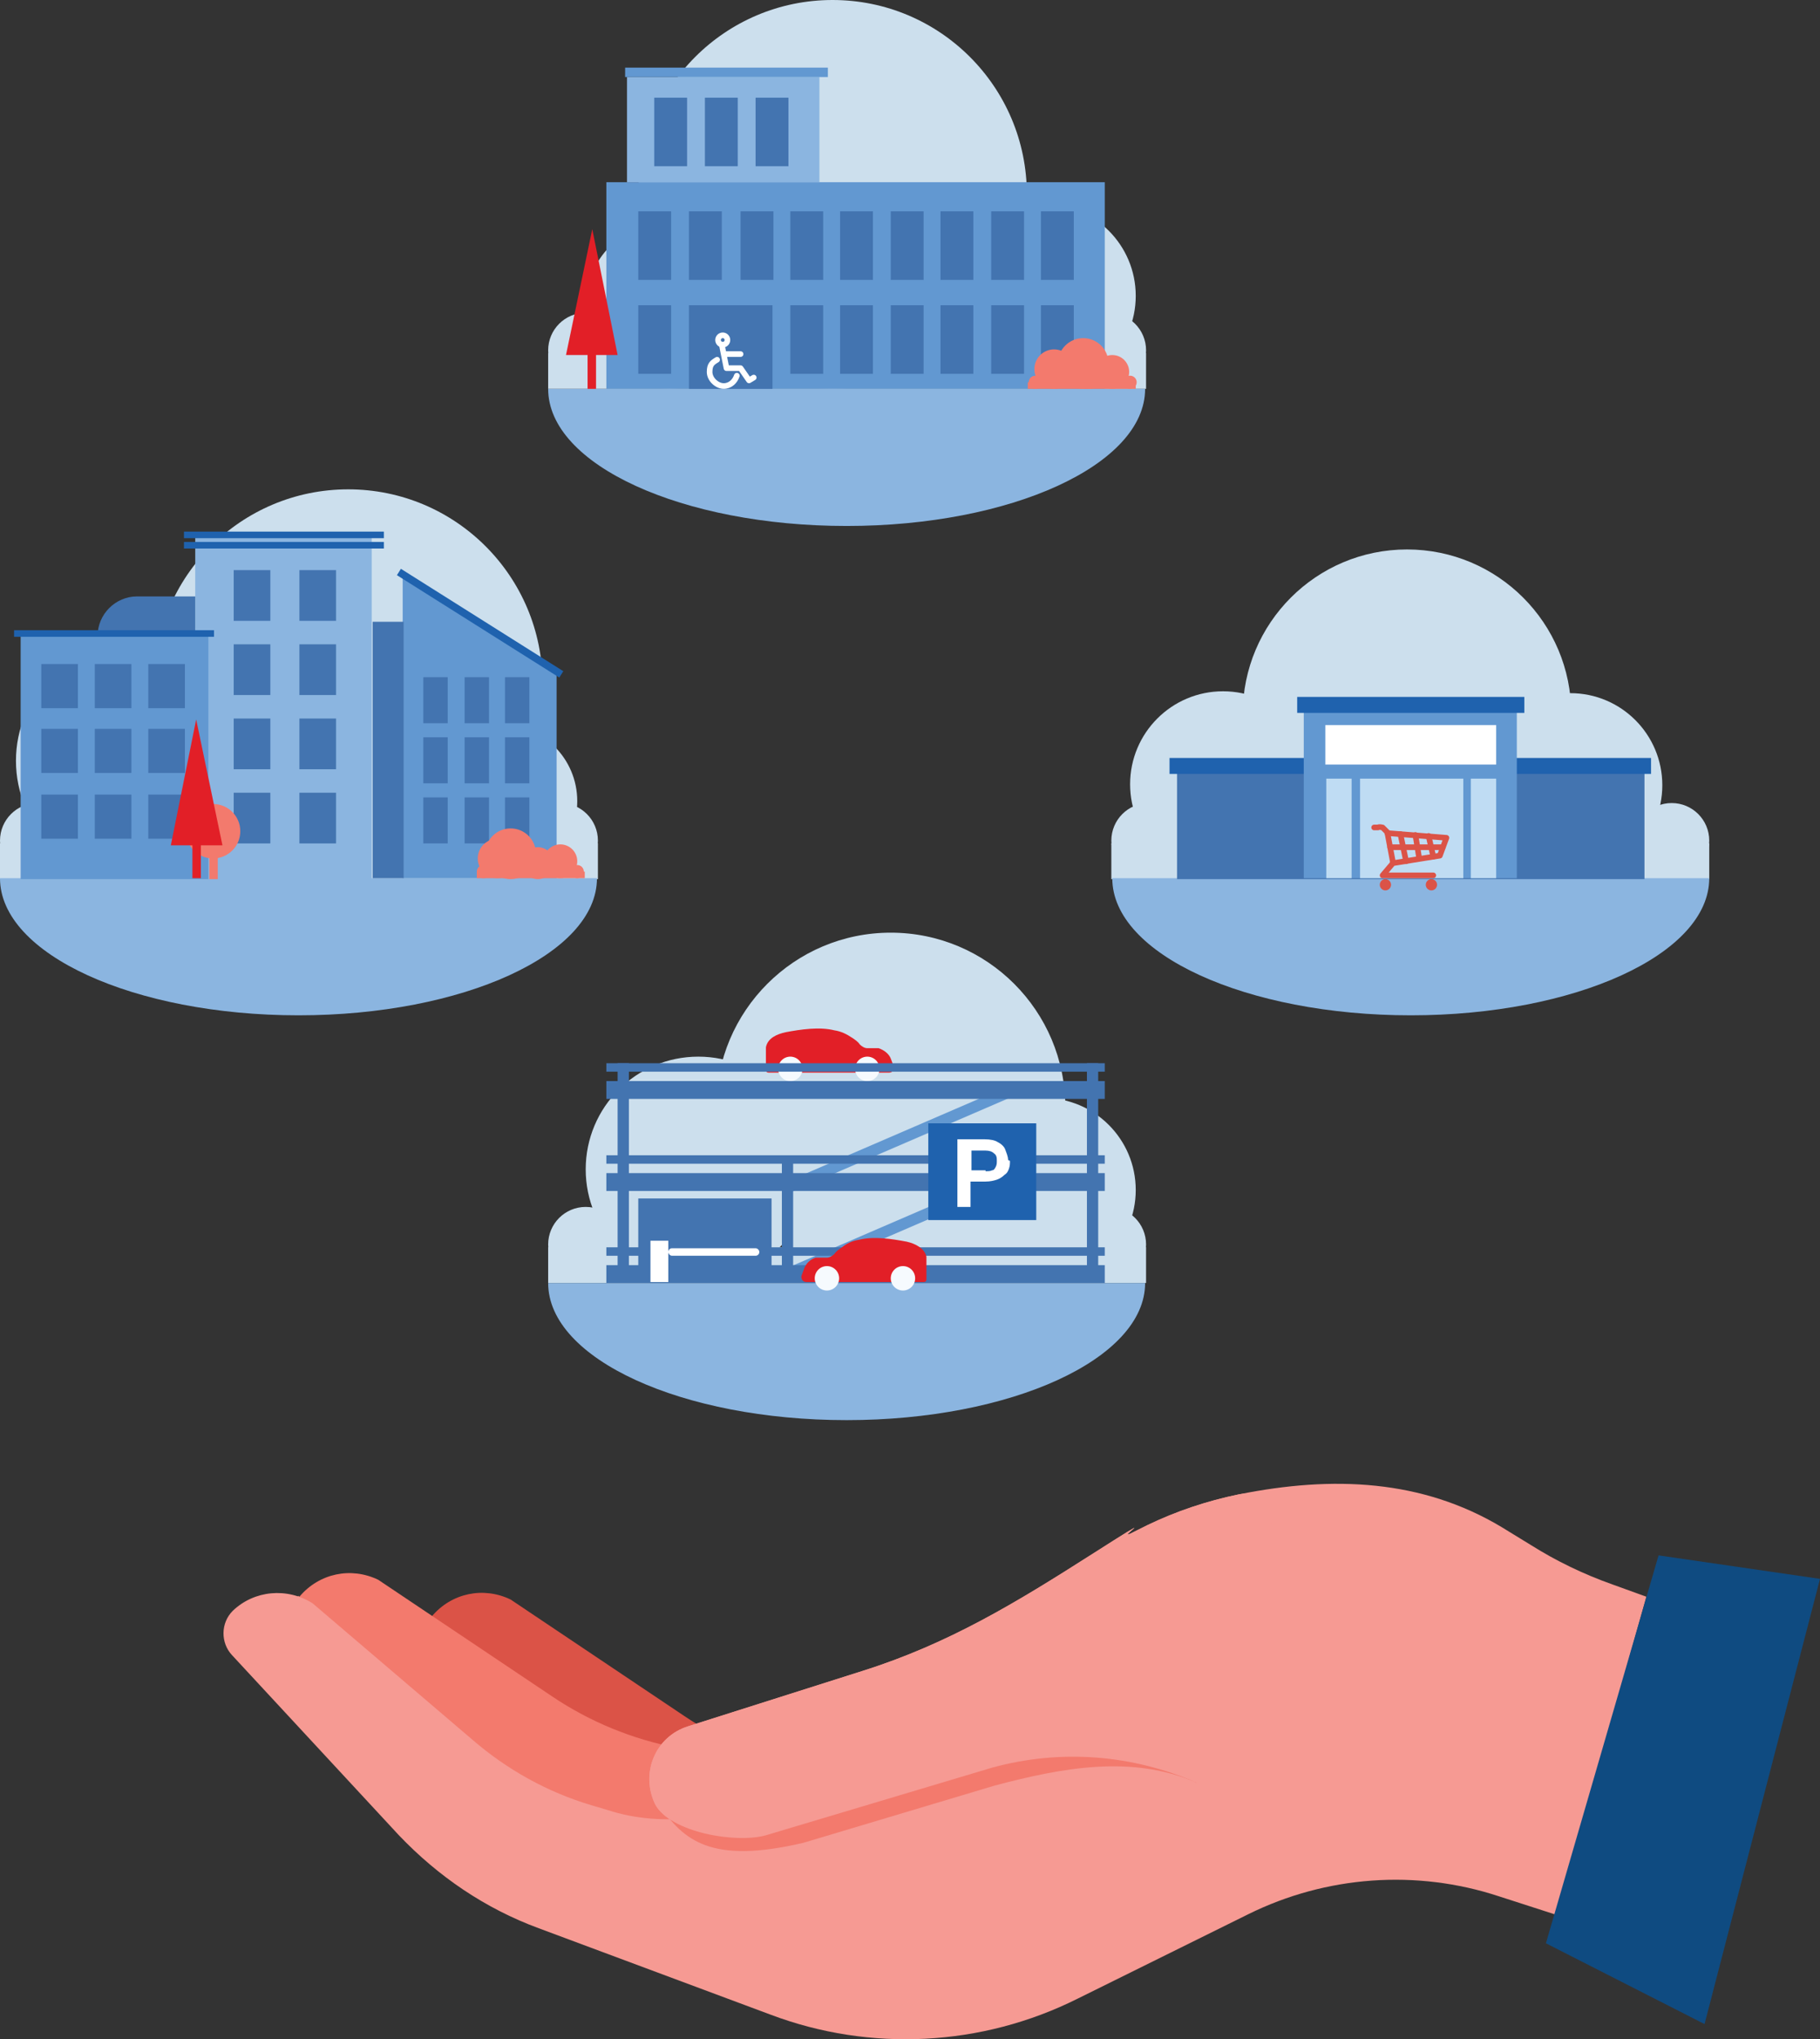 <?xml version="1.0" encoding="UTF-8"?>
<svg id="Layer_1" xmlns="http://www.w3.org/2000/svg" version="1.1" viewBox="0 0 193.9 217.1">
  <rect x="0" y="0" width="193.9" height="217.1" fill="#333333" stroke="none"/>
  <!-- Generator: Adobe Illustrator 29.2.1, SVG Export Plug-In . SVG Version: 2.1.0 Build 116)  -->
  <defs>
    <style>
      .st0 {
        fill: #4374b0;
      }

      .st1 {
        fill: #fff;
      }

      .st2 {
        fill: #ccdfed;
      }

      .st3 {
        fill: #1f62ae;
      }

      .st4 {
        fill: #6298d1;
      }

      .st5 {
        fill: #f37a6d;
      }

      .st6 {
        fill: #f69a93;
      }

      .st7 {
        fill: #bfdcf3;
      }

      .st8 {
        fill: #0f4b81;
      }

      .st9 {
        fill: #db5347;
      }

      .st10 {
        stroke: #db5347;
      }

      .st10, .st11 {
        stroke-linecap: round;
        stroke-linejoin: round;
        stroke-width: .6px;
      }

      .st10, .st11, .st12, .st13 {
        fill: none;
      }

      .st11 {
        stroke: #fff;
      }

      .st12 {
        stroke: #1f62ae;
        stroke-width: .8px;
      }

      .st12, .st13 {
        stroke-miterlimit: 10;
      }

      .st14 {
        fill: #8bb5e0;
      }

      .st15 {
        fill: #e21f27;
      }

      .st13 {
        stroke: #6298d1;
        stroke-width: 1.2px;
      }

      .st16 {
        fill: #f6fafe;
      }
    </style>
  </defs>
  <g>
    <g>
      <path class="st9" d="M45.9,172h0c-1.2,1.4-1,3.5.4,4.7l20,17,20.6,7,5.9-11.3-6.5-1.2c-4.8-.9-9.4-2.8-13.4-5.5l-18.5-12.4c-2.9-1.4-6.3-.7-8.4,1.8"/>
      <path class="st5" d="M31.8,169.9h0c-1.2,1.4-1,3.5.4,4.7l20,17,20.6,7,5.9-11.3-6.5-1.2c-4.8-.9-9.4-2.8-13.4-5.5l-18.5-12.4c-2.9-1.4-6.3-.7-8.4,1.8"/>
    </g>
    <g>
      <path class="st6" d="M127.5,189.8h0c-6.9-3-14.5-3.6-21.8-1.6l-24.1,7.2c-3.2.9-10.2-.3-11.8-3.3h0c-1.6-3.3,0-7.2,3.5-8.3l18.6-5.9c9.2-2.9,16.4-7.3,24.4-12.4s2.7-1.6,4.1-2.2l1.8-.9c3.1-1.5,6.4-2.6,9.8-3.3,10-2,19.5-1.6,28,3.5l3.1,1.9c2.7,1.7,5.6,3.1,8.7,4.2l3.6,1.3-9.5,33.9-6.2-2c-8.8-2.9-18.4-2.2-26.7,1.9l-18.2,9c-10.2,5.1-22.1,5.7-32.7,1.7l-24.7-9.2c-5.7-2.1-10.7-5.5-14.9-9.9l-17.8-19.2c-1.2-1.3-1.2-3.4.1-4.7h0c2.3-2.2,5.8-2.5,8.5-.8l17,14.5c3.7,3.2,8,5.6,12.7,7l1.7.5c3,1,6.3,1.2,9.4.8l12.2-1.7,33.1-8.6,8.1,6.4Z"/>
      <path class="st5" d="M127.5,189.8c-6.9-3-14.3-1.6-21.5.3l-20.4,6.1c-9.8,2.3-12.8-.2-15.4-4.1l3.2-3.4,44.6-4.9,9.4,6Z"/>
      <polyline class="st6" points="119.7 185.3 127.8 191.7 127.8 191.7"/>
      <path class="st6" d="M127.5,189.8h0c-6.9-3-14.5-3.6-21.8-1.6l-24.1,7.2c-3.2.9-10.2-.3-11.8-3.3h0c-1.6-3.3,0-7.2,3.5-8.3l18.6-5.9c9.2-2.9,16.4-7.3,24.4-12.4s2.7-1.6,4.1-2.2l1.8-.9c3.1-1.5,6.4-2.6,9.8-3.3,10-2-4.5,30.6-4.5,30.6Z"/>
      <polygon class="st8" points="193.9 168.1 176.7 165.6 164.7 206.9 181.6 215.5 193.9 168.1"/>
    </g>
  </g>
  <g>
    <g>
      <circle class="st2" cx="122.4" cy="89.5" r="4"/>
      <circle class="st2" cx="178.1" cy="89.5" r="4"/>
      <circle class="st2" cx="130.3" cy="83.5" r="9.9"/>
      <circle class="st2" cx="167.3" cy="83.6" r="9.8"/>
      <circle class="st2" cx="149.9" cy="76" r="17.5"/>
      <rect class="st2" x="118.4" y="89.8" width="63.7" height="3.8"/>
    </g>
    <path class="st14" d="M118.5,93.5s0,0,0,0c0,8.1,14.3,14.6,31.8,14.6s31.8-6.5,31.8-14.6,0,0,0,0h-63.7Z"/>
    <rect class="st0" x="125.4" y="81.5" width="49.8" height="12.1"/>
    <rect class="st3" x="124.6" y="80.7" width="51.3" height="1.7"/>
    <rect class="st4" x="138.9" y="75" width="22.7" height="18.5"/>
    <rect class="st4" x="146.1" y="86.1" width="5.5" height="4.2"/>
    <rect class="st4" x="153.5" y="86.1" width="5.5" height="4.2"/>
    <rect class="st1" x="141.2" y="77.2" width="18.2" height="4.2"/>
    <rect class="st7" x="144.9" y="82.9" width="11" height="10.6"/>
    <rect class="st7" x="141.3" y="82.9" width="2.7" height="10.6"/>
    <rect class="st7" x="156.7" y="82.9" width="2.7" height="10.6"/>
    <rect class="st3" x="138.2" y="74.2" width="24.2" height="1.7"/>
    <g>
      <polyline class="st10" points="152.7 93.2 147.3 93.2 148.4 91.9 153.4 91.1 154.1 89.2 147.8 88.7"/>
      <path class="st10" d="M146.4,88.1h.4c.2-.1.4,0,.5,0l.5.5.6,3.2"/>
      <line class="st10" x1="149.2" y1="88.8" x2="149.8" y2="91.7"/>
      <line class="st10" x1="150.8" y1="88.9" x2="151.2" y2="91.4"/>
      <line class="st10" x1="152.2" y1="89" x2="152.7" y2="91.2"/>
      <line class="st10" x1="148.1" y1="90.2" x2="153.7" y2="90.2"/>
      <circle class="st9" cx="147.6" cy="94.2" r=".6"/>
      <circle class="st9" cx="152.5" cy="94.2" r=".6"/>
    </g>
  </g>
  <g>
    <g>
      <circle class="st2" cx="62.4" cy="132.5" r="4"/>
      <circle class="st2" cx="118.1" cy="132.5" r="4"/>
      <circle class="st2" cx="74.4" cy="124.5" r="12"/>
      <circle class="st2" cx="111.2" cy="126.7" r="9.8"/>
      <circle class="st2" cx="94.9" cy="117.9" r="18.6"/>
      <rect class="st2" x="58.4" y="132.8" width="63.7" height="3.8"/>
    </g>
    <line class="st13" x1="83.3" y1="126.7" x2="108.1" y2="116"/>
    <path class="st14" d="M58.4,136.6s0,0,0,0c0,8.1,14.3,14.6,31.8,14.6s31.8-6.5,31.8-14.6,0,0,0,0h-63.7Z"/>
    <g>
      <path class="st15" d="M81.6,111.7c0,0,0-.1,0-.2,0,0,0,0,0,0,.2-1,1.2-1.4,2.1-1.6,1.6-.3,3.6-.6,5.2-.2.7.1,1.3.4,1.9.8.3.2.6.4.8.7,0,0,0,0,0,0,.2.2.5.4.8.4h1.2c.6.2,1.1.6,1.3,1.1l.3.8c.1.4-.1.7-.5.7h-12.8c-.2,0-.3-.1-.3-.3v-2.1s0,0,0,0Z"/>
      <circle class="st16" cx="92.4" cy="113.8" r="1.3"/>
      <circle class="st16" cx="84.2" cy="113.8" r="1.3"/>
    </g>
    <rect class="st0" x="64.6" y="123" width="53.1" height=".9"/>
    <rect class="st0" x="64.6" y="113.2" width="53.1" height=".9"/>
    <rect class="st0" x="64.6" y="124.9" width="53.1" height="1.9"/>
    <line class="st13" x1="83.3" y1="135.9" x2="108.1" y2="125.2"/>
    <rect class="st0" x="64.6" y="132.8" width="53.1" height=".9"/>
    <rect class="st0" x="64.6" y="134.7" width="53.1" height="1.9"/>
    <rect class="st0" x="64.6" y="115.1" width="53.1" height="1.9"/>
    <rect class="st0" x="68" y="127.6" width="14.2" height="8.9"/>
    <rect class="st0" x="65.8" y="113.2" width="1.2" height="22.8"/>
    <rect class="st0" x="83.3" y="123.2" width="1.2" height="12.8"/>
    <rect class="st0" x="115.8" y="113.2" width="1.2" height="22.8"/>
    <rect class="st3" x="98.9" y="119.6" width="11.5" height="10.3"/>
    <path class="st1" d="M107.6,123.6c0,.3,0,.5-.1.8s-.2.5-.5.7c-.2.2-.5.4-.8.5-.3.1-.7.2-1.2.2h-1.6v2.7h-1.4v-7.2h2.9c.6,0,1.1.1,1.4.3.4.2.7.5.8.8s.3.7.3,1.1ZM105,124.7c.3,0,.5,0,.7-.1.2,0,.3-.2.4-.4s.1-.4.1-.6c0-.3,0-.6-.3-.8-.2-.2-.5-.3-.9-.3h-1.5v2.1h1.5Z"/>
    <rect class="st1" x="69.3" y="132.1" width="1.9" height="4.4"/>
    <rect class="st1" x="71.2" y="132.9" width="9.7" height=".8" rx=".4" ry=".4"/>
    <g>
      <path class="st15" d="M98.7,134c0,0,0-.1,0-.2,0,0,0,0,0,0-.2-.9-1.2-1.4-2.1-1.6-1.6-.3-3.5-.6-5.1-.2-.7.1-1.3.4-1.8.8-.3.2-.6.4-.8.7,0,0,0,0,0,0-.2.2-.5.4-.8.4h-1.2c-.6.2-1,.6-1.2,1.1l-.3.8c-.1.3.1.7.5.7h12.5c.2,0,.3-.1.3-.3v-2.1s0,0,0,0Z"/>
      <circle class="st16" cx="88.1" cy="136.1" r="1.3"/>
      <circle class="st16" cx="96.2" cy="136.1" r="1.3"/>
    </g>
  </g>
  <g>
    <g>
      <circle class="st2" cx="4" cy="89.5" r="4"/>
      <circle class="st2" cx="59.7" cy="89.5" r="4"/>
      <circle class="st2" cx="14.2" cy="81" r="12.5"/>
      <circle class="st2" cx="53.3" cy="85.3" r="8.2"/>
      <circle class="st2" cx="37.1" cy="72.8" r="20.7"/>
      <rect class="st2" y="89.8" width="63.7" height="3.8"/>
    </g>
    <path class="st14" d="M0,93.5s0,0,0,0c0,8.1,14.3,14.6,31.8,14.6s31.8-6.5,31.8-14.6,0,0,0,0H0Z"/>
    <g>
      <polygon class="st4" points="59.3 93.5 42.9 93.5 42.9 61.2 59.3 71.2 59.3 93.5"/>
      <rect class="st14" x="20.8" y="56.7" width="18.8" height="36.9"/>
      <rect class="st4" x="2.2" y="67.7" width="20" height="25.9"/>
      <rect class="st0" x="4.4" y="70.7" width="3.9" height="4.7"/>
      <rect class="st0" x="4.4" y="77.6" width="3.9" height="4.7"/>
      <rect class="st0" x="4.4" y="84.6" width="3.9" height="4.7"/>
      <rect class="st0" x="10.1" y="70.7" width="3.9" height="4.7"/>
      <rect class="st0" x="10.1" y="77.6" width="3.9" height="4.7"/>
      <rect class="st0" x="10.1" y="84.6" width="3.9" height="4.7"/>
      <rect class="st0" x="15.8" y="70.7" width="3.9" height="4.7"/>
      <rect class="st0" x="24.9" y="60.7" width="3.9" height="5.4"/>
      <rect class="st0" x="31.9" y="60.7" width="3.9" height="5.4"/>
      <rect class="st0" x="24.9" y="68.6" width="3.9" height="5.4"/>
      <rect class="st0" x="31.9" y="68.6" width="3.9" height="5.4"/>
      <rect class="st0" x="24.9" y="76.5" width="3.9" height="5.4"/>
      <rect class="st0" x="31.9" y="76.5" width="3.9" height="5.4"/>
      <rect class="st0" x="24.9" y="84.4" width="3.9" height="5.4"/>
      <rect class="st0" x="31.9" y="84.4" width="3.9" height="5.4"/>
      <rect class="st0" x="45.1" y="84.9" width="2.6" height="4.9"/>
      <rect class="st0" x="49.5" y="84.9" width="2.6" height="4.9"/>
      <rect class="st0" x="53.8" y="84.9" width="2.6" height="4.9"/>
      <rect class="st0" x="45.1" y="78.5" width="2.6" height="4.9"/>
      <rect class="st0" x="49.5" y="78.5" width="2.6" height="4.9"/>
      <rect class="st0" x="53.8" y="78.5" width="2.6" height="4.9"/>
      <rect class="st0" x="45.1" y="72.1" width="2.6" height="4.9"/>
      <rect class="st0" x="49.5" y="72.1" width="2.6" height="4.9"/>
      <rect class="st0" x="53.8" y="72.1" width="2.6" height="4.9"/>
      <rect class="st0" x="15.8" y="77.6" width="3.9" height="4.7"/>
      <rect class="st0" x="15.8" y="84.6" width="3.9" height="4.7"/>
      <rect class="st3" x="19.6" y="56.6" width="21.3" height=".7"/>
      <rect class="st3" x="19.6" y="57.7" width="21.3" height=".7"/>
      <path class="st0" d="M14.6,63.5h6.2v4.2h-10.4c0-2.3,1.9-4.2,4.2-4.2Z"/>
      <rect class="st0" x="39.7" y="66.2" width="3.3" height="27.3"/>
      <rect class="st3" x="1.5" y="67.1" width="21.3" height=".7"/>
      <line class="st12" x1="42.5" y1="60.9" x2="59.8" y2="71.8"/>
    </g>
    <g>
      <circle class="st5" cx="61.5" cy="92.8" r=".7"/>
      <circle class="st5" cx="51.5" cy="92.8" r=".7"/>
      <circle class="st5" cx="59.7" cy="91.7" r="1.8"/>
      <circle class="st5" cx="57.3" cy="91.9" r="1.7"/>
      <circle class="st5" cx="53" cy="91.4" r="2.1"/>
      <circle class="st5" cx="54.4" cy="90.9" r="2.7"/>
      <rect class="st5" x="50.7" y="92.9" width="11.5" height=".7" transform="translate(113 186.4) rotate(-180)"/>
    </g>
    <g>
      <g>
        <rect class="st5" x="22.3" y="90.5" width=".9" height="3.1"/>
        <circle class="st5" cx="22.7" cy="88.5" r="2.9"/>
      </g>
      <polygon class="st15" points="23.7 90 18.2 90 20.9 76.6 23.7 90"/>
      <rect class="st15" x="20.5" y="89.2" width=".9" height="4.3"/>
    </g>
  </g>
  <g>
    <g>
      <circle class="st2" cx="62.4" cy="37.3" r="4"/>
      <circle class="st2" cx="118.1" cy="37.3" r="4"/>
      <circle class="st2" cx="71.3" cy="32.5" r="8.9"/>
      <circle class="st2" cx="111.2" cy="31.5" r="9.8"/>
      <circle class="st2" cx="88.7" cy="20.7" r="20.7"/>
      <rect class="st2" x="58.4" y="37.6" width="63.7" height="3.8"/>
    </g>
    <path class="st14" d="M58.4,41.4s0,0,0,0c0,8.1,14.3,14.6,31.8,14.6s31.8-6.5,31.8-14.6,0,0,0,0h-63.7Z"/>
    <rect class="st4" x="64.6" y="19.4" width="53.1" height="22"/>
    <rect class="st14" x="66.8" y="8.2" width="20.5" height="11.2"/>
    <rect class="st4" x="66.6" y="7.2" width="21.6" height="1"/>
    <g>
      <polygon class="st15" points="65.8 37.8 60.3 37.8 63.1 24.4 65.8 37.8"/>
      <rect class="st15" x="62.6" y="37.1" width=".9" height="4.3"/>
    </g>
    <rect class="st0" x="73.4" y="32.5" width="8.9" height="8.9"/>
    <rect class="st0" x="68" y="32.5" width="3.5" height="7.3"/>
    <rect class="st0" x="84.2" y="32.5" width="3.5" height="7.3"/>
    <rect class="st0" x="89.5" y="32.5" width="3.5" height="7.3"/>
    <rect class="st0" x="94.9" y="32.5" width="3.5" height="7.3"/>
    <rect class="st0" x="100.2" y="32.5" width="3.5" height="7.3"/>
    <rect class="st0" x="105.6" y="32.5" width="3.5" height="7.3"/>
    <rect class="st0" x="110.9" y="32.5" width="3.5" height="7.3"/>
    <rect class="st0" x="78.9" y="22.5" width="3.5" height="7.3"/>
    <rect class="st0" x="84.2" y="22.5" width="3.5" height="7.3"/>
    <rect class="st0" x="68" y="22.5" width="3.5" height="7.3"/>
    <rect class="st0" x="73.4" y="22.5" width="3.5" height="7.3"/>
    <rect class="st0" x="80.5" y="10.4" width="3.5" height="7.3"/>
    <rect class="st0" x="69.7" y="10.4" width="3.5" height="7.3"/>
    <rect class="st0" x="75.1" y="10.4" width="3.5" height="7.3"/>
    <rect class="st0" x="89.5" y="22.5" width="3.5" height="7.3"/>
    <rect class="st0" x="94.9" y="22.5" width="3.5" height="7.3"/>
    <rect class="st0" x="100.2" y="22.5" width="3.5" height="7.3"/>
    <rect class="st0" x="105.6" y="22.5" width="3.5" height="7.3"/>
    <rect class="st0" x="110.9" y="22.5" width="3.5" height="7.3"/>
    <g>
      <circle class="st5" cx="120.4" cy="40.7" r=".7"/>
      <circle class="st5" cx="110.3" cy="40.7" r=".7"/>
      <circle class="st5" cx="118.5" cy="39.6" r="1.8"/>
      <circle class="st5" cx="116.1" cy="39.7" r="1.7"/>
      <circle class="st5" cx="112.3" cy="39.3" r="2.1"/>
      <circle class="st5" cx="115.4" cy="38.7" r="2.7"/>
      <rect class="st5" x="109.6" y="40.7" width="11.5" height=".7" transform="translate(230.6 82.1) rotate(-180)"/>
    </g>
    <g>
      <path class="st11" d="M78.5,40c-.2.6-.7,1.1-1.4,1.1s-1.5-.7-1.5-1.5.3-1,.8-1.3"/>
      <polyline class="st11" points="76.9 36.7 77.4 39.2 78.9 39.2 79.8 40.5 80.3 40.2"/>
      <line class="st11" x1="78.9" y1="37.7" x2="77.2" y2="37.7"/>
      <circle class="st11" cx="77" cy="36.2" r=".5"/>
    </g>
  </g>
</svg>